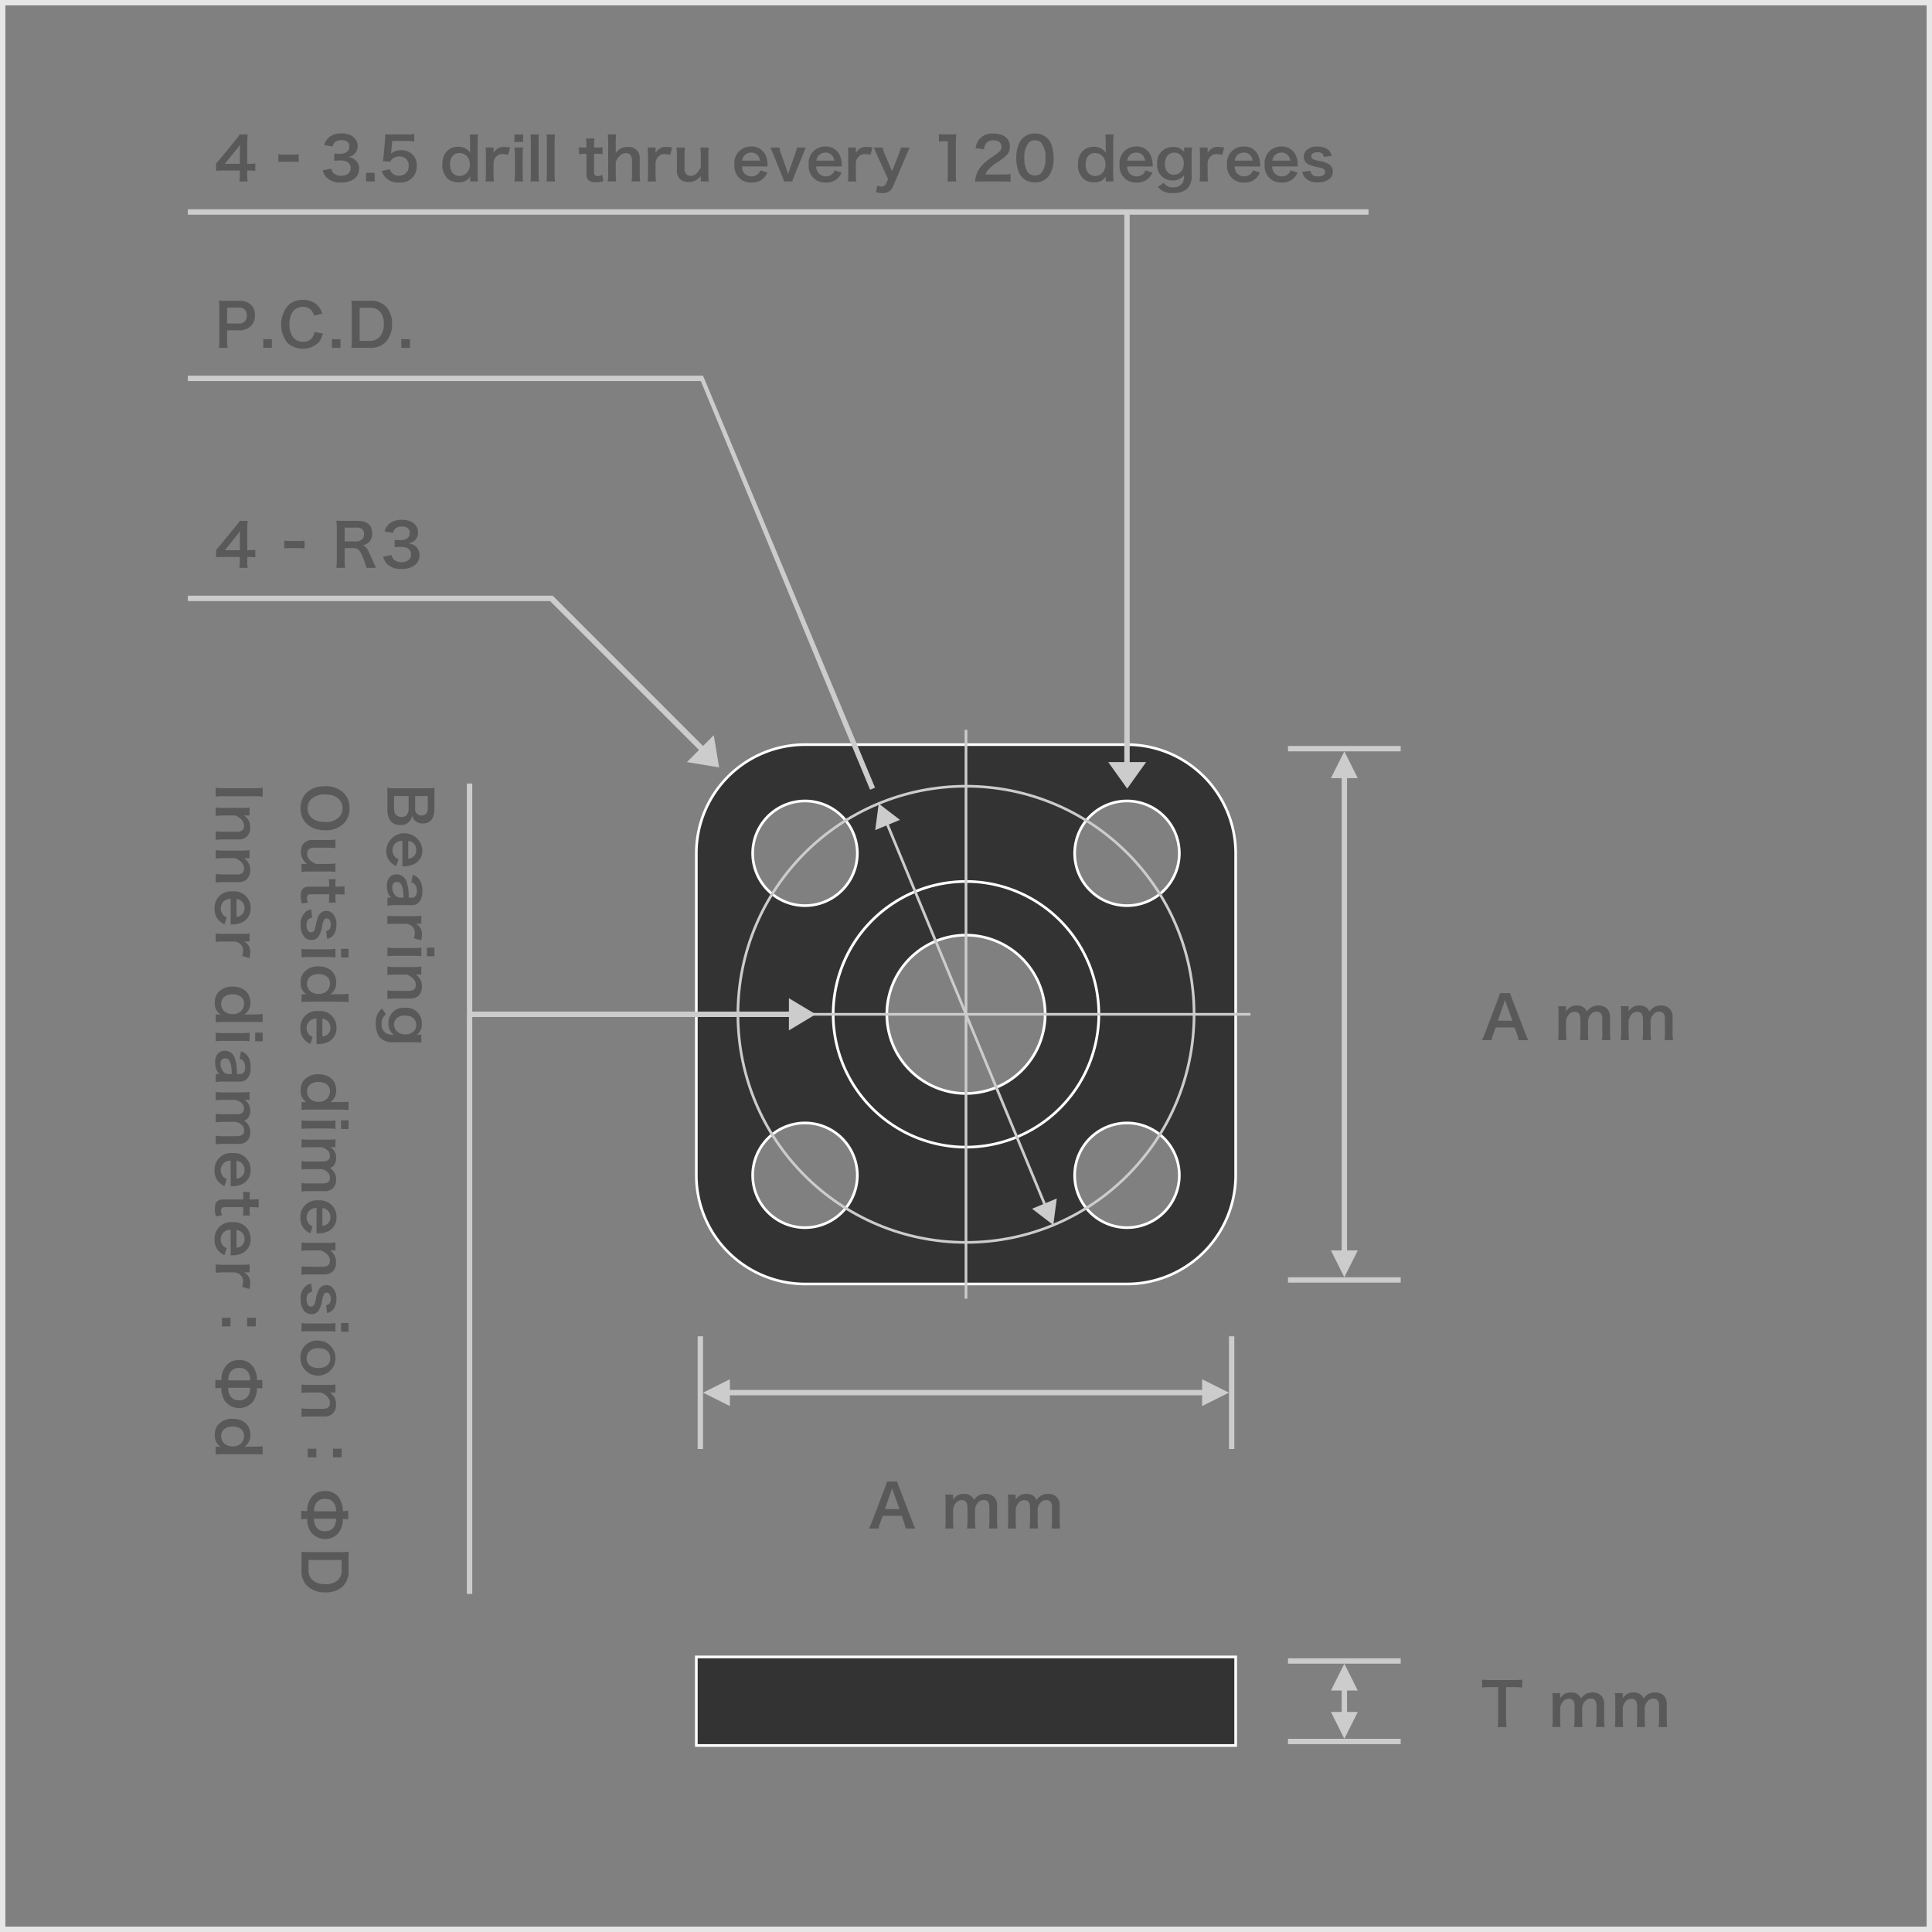 <svg id="レイヤー_1" data-name="レイヤー 1" xmlns="http://www.w3.org/2000/svg" viewBox="0 0 360 360"><rect x="0" y="0" width="360" height="360" fill="#808080" stroke="none"/><defs><style>.cls-1{fill:#e6e6e6;}.cls-2{fill:#595959;}.cls-3{fill:#ccc;}.cls-4{fill:#333;}.cls-5{fill:#fff;}.cls-6{fill:none;stroke:#ccc;stroke-miterlimit:10;stroke-width:0.5px;}</style></defs><path class="cls-1" d="M359,1V359H1V1H359m1-1H0V360H360V0Z"/><path class="cls-2" d="M282.964,193.812a7.329,7.329,0,0,0-.308-1.155l-.44-1.199h-3.521l-.44,1.199a5.577,5.577,0,0,0-.33,1.155h-1.804a12.089,12.089,0,0,0,.583-1.299L279.124,186.166a6.493,6.493,0,0,0,.353-1.111h1.914a7.264,7.264,0,0,0,.374,1.111l2.442,6.348a11.489,11.489,0,0,0,.562,1.299Zm-2.321-6.877c-.044-.12-.077-.252-.198-.615l-.209.615-1.144,3.258h2.729Z"/><path class="cls-2" d="M290.332,193.812a10.977,10.977,0,0,0,.077-1.431v-3.454a9.542,9.542,0,0,0-.077-1.431h1.475v.562c0,.066,0,.23-.011.406a2.22,2.22,0,0,1,2.046-1.1,1.971,1.971,0,0,1,1.419.495,1.432,1.432,0,0,1,.419.66,2.544,2.544,0,0,1,.924-.869,2.43,2.43,0,0,1,1.232-.286,2.172,2.172,0,0,1,1.649.627,2.277,2.277,0,0,1,.518,1.672v2.718a8.914,8.914,0,0,0,.088,1.431h-1.606a8.657,8.657,0,0,0,.088-1.431V189.918c0-.969-.341-1.408-1.078-1.408a1.269,1.269,0,0,0-.901.33,2.076,2.076,0,0,0-.693,1.363v2.179a10.655,10.655,0,0,0,.077,1.431h-1.585a8.903,8.903,0,0,0,.089-1.431V189.918c0-.924-.353-1.387-1.067-1.387a1.366,1.366,0,0,0-1.134.572,2.492,2.492,0,0,0-.473,1.1v2.179a11.508,11.508,0,0,0,.077,1.431Z"/><path class="cls-2" d="M301.993,193.812a10.977,10.977,0,0,0,.077-1.431v-3.454a9.542,9.542,0,0,0-.077-1.431h1.475v.562c0,.066,0,.23-.011.406a2.219,2.219,0,0,1,2.046-1.1,1.971,1.971,0,0,1,1.419.495,1.432,1.432,0,0,1,.419.66,2.544,2.544,0,0,1,.924-.869,2.43,2.43,0,0,1,1.232-.286,2.172,2.172,0,0,1,1.649.627,2.277,2.277,0,0,1,.518,1.672v2.718a8.916,8.916,0,0,0,.088,1.431h-1.606a8.657,8.657,0,0,0,.088-1.431V189.918c0-.969-.341-1.408-1.078-1.408a1.269,1.269,0,0,0-.901.33,2.076,2.076,0,0,0-.693,1.363v2.179a10.654,10.654,0,0,0,.077,1.431h-1.585a8.903,8.903,0,0,0,.089-1.431V189.918c0-.924-.353-1.387-1.067-1.387a1.366,1.366,0,0,0-1.134.572,2.492,2.492,0,0,0-.473,1.1v2.179a11.508,11.508,0,0,0,.077,1.431Z"/><rect class="cls-3" x="240" y="238" width="21" height="1"/><rect class="cls-3" x="240" y="139" width="21" height="1"/><polygon class="cls-3" points="250 145 250 233 248 233 250.5 238 253 233 251 233 251 145 253 145 250.5 140 248 145 250 145"/><path class="cls-4" d="M150,239.25A20.273,20.273,0,0,1,129.75,219V159A20.273,20.273,0,0,1,150,138.75h60A20.273,20.273,0,0,1,230.25,159v60A20.273,20.273,0,0,1,210,239.25Zm60-30a9.75,9.75,0,1,0,9.75,9.75A9.761,9.761,0,0,0,210,209.25Zm-60,0a9.75,9.75,0,1,0,9.75,9.75A9.761,9.761,0,0,0,150,209.25Zm30-35A14.75,14.75,0,1,0,194.75,189,14.767,14.767,0,0,0,180,174.25Zm30-25a9.75,9.75,0,1,0,9.75,9.75A9.761,9.761,0,0,0,210,149.25Zm-60,0a9.75,9.75,0,1,0,9.75,9.75A9.761,9.761,0,0,0,150,149.25Z"/><path class="cls-5" d="M210,139a20,20,0,0,1,20,20v60a20,20,0,0,1-20,20H150a20,20,0,0,1-20-20V159a20,20,0,0,1,20-20h60m0,30a10,10,0,1,0-10-10,10,10,0,0,0,10,10m-60,0a10,10,0,1,0-10-10,10,10,0,0,0,10,10m30,35a15,15,0,1,0-15-15,15,15,0,0,0,15,15m30,25a10,10,0,1,0-10-10,10,10,0,0,0,10,10m-60,0a10,10,0,1,0-10-10,10,10,0,0,0,10,10m60-90.5H150A20.523,20.523,0,0,0,129.5,159v60A20.523,20.523,0,0,0,150,239.5h60A20.523,20.523,0,0,0,230.5,219V159A20.523,20.523,0,0,0,210,138.5Zm0,30a9.5,9.5,0,1,1,9.5-9.5,9.511,9.511,0,0,1-9.5,9.5Zm-60,0a9.5,9.5,0,1,1,9.5-9.5,9.511,9.511,0,0,1-9.5,9.5Zm30,35A14.5,14.5,0,1,1,194.5,189,14.516,14.516,0,0,1,180,203.5Zm30,25a9.5,9.5,0,1,1,9.5-9.5,9.511,9.511,0,0,1-9.5,9.5Zm-60,0a9.5,9.5,0,1,1,9.5-9.5,9.511,9.511,0,0,1-9.5,9.5Z"/><path class="cls-2" d="M280.643,320.382a9.206,9.206,0,0,0,.088,1.431h-1.661a9.183,9.183,0,0,0,.088-1.431V314.375h-1.485a10.814,10.814,0,0,0-1.507.077v-1.474a11.144,11.144,0,0,0,1.496.076h4.356a11.755,11.755,0,0,0,1.617-.076v1.474a11.453,11.453,0,0,0-1.617-.077h-1.375Z"/><path class="cls-2" d="M289.243,321.812a10.977,10.977,0,0,0,.077-1.431v-3.454a9.542,9.542,0,0,0-.077-1.431h1.475v.562c0,.066,0,.23-.011.406a2.219,2.219,0,0,1,2.046-1.1,1.971,1.971,0,0,1,1.419.495,1.432,1.432,0,0,1,.419.66,2.544,2.544,0,0,1,.924-.869,2.43,2.43,0,0,1,1.232-.286,2.172,2.172,0,0,1,1.649.627,2.277,2.277,0,0,1,.518,1.672v2.718a8.916,8.916,0,0,0,.088,1.431h-1.606a8.657,8.657,0,0,0,.088-1.431V317.918c0-.969-.341-1.408-1.078-1.408a1.269,1.269,0,0,0-.901.33,2.076,2.076,0,0,0-.693,1.363v2.179a10.654,10.654,0,0,0,.077,1.431h-1.585a8.903,8.903,0,0,0,.089-1.431V317.918c0-.924-.353-1.387-1.067-1.387a1.366,1.366,0,0,0-1.134.572,2.492,2.492,0,0,0-.473,1.1v2.179a11.508,11.508,0,0,0,.077,1.431Z"/><path class="cls-2" d="M300.904,321.812a10.978,10.978,0,0,0,.077-1.431v-3.454a9.544,9.544,0,0,0-.077-1.431h1.475v.562c0,.066,0,.23-.011.406a2.22,2.22,0,0,1,2.046-1.1,1.971,1.971,0,0,1,1.419.495,1.432,1.432,0,0,1,.419.66,2.544,2.544,0,0,1,.924-.869,2.43,2.43,0,0,1,1.232-.286,2.172,2.172,0,0,1,1.649.627,2.277,2.277,0,0,1,.518,1.672v2.718a8.914,8.914,0,0,0,.088,1.431h-1.606a8.656,8.656,0,0,0,.088-1.431V317.918c0-.969-.341-1.408-1.078-1.408a1.269,1.269,0,0,0-.901.33,2.076,2.076,0,0,0-.693,1.363v2.179a10.654,10.654,0,0,0,.077,1.431h-1.585a8.904,8.904,0,0,0,.089-1.431V317.918c0-.924-.353-1.387-1.067-1.387a1.366,1.366,0,0,0-1.134.572,2.492,2.492,0,0,0-.473,1.1v2.179a11.51,11.51,0,0,0,.077,1.431Z"/><rect class="cls-3" x="240" y="324" width="21" height="1"/><rect class="cls-3" x="240" y="309" width="21" height="1"/><polygon class="cls-3" points="250 315 250 319 248 319 250.5 324 253 319 251 319 251 315 253 315 250.5 310 248 315 250 315"/><rect class="cls-4" x="129.75" y="308.75" width="100.5" height="16.5"/><path class="cls-5" d="M230,309v16H130V309H230m.5-.5h-101v17h101v-17Z"/><polygon class="cls-3" points="163.05 146.772 131 70 35 70 35 71 130.582 71 162.126 147.155 163.05 146.772"/><path class="cls-2" d="M40.781,64.812a8.973,8.973,0,0,0,.088-1.42V57.441a10.035,10.035,0,0,0-.088-1.42c.473.022.814.033,1.397.033h2.299a3.128,3.128,0,0,1,2.344.781,2.57,2.57,0,0,1,.682,1.893,2.821,2.821,0,0,1-.737,2.023,3.117,3.117,0,0,1-2.343.793H42.321v1.837a8.935,8.935,0,0,0,.088,1.431Zm3.642-4.533a1.384,1.384,0,0,0,1.562-1.507,1.479,1.479,0,0,0-.362-1.056,1.501,1.501,0,0,0-1.199-.396H42.321v2.959Z"/><path class="cls-2" d="M49.053,64.812V63.206h1.606V64.812Z"/><path class="cls-2" d="M60.152,62.139a4.202,4.202,0,0,1-.736,1.65,4.337,4.337,0,0,1-5.831.143,5.561,5.561,0,0,1,.088-7.008,3.823,3.823,0,0,1,2.75-1.045,3.884,3.884,0,0,1,2.112.528,3.382,3.382,0,0,1,1.167,1.198,3.953,3.953,0,0,1,.341.848l-1.529.352a2.287,2.287,0,0,0-.474-.945,1.99,1.99,0,0,0-1.605-.682c-1.562,0-2.509,1.221-2.509,3.244,0,2.014.969,3.268,2.509,3.268A2.103,2.103,0,0,0,58.217,62.876a2.264,2.264,0,0,0,.363-1.013Z"/><path class="cls-2" d="M61.846,64.812V63.206h1.606V64.812Z"/><path class="cls-2" d="M65.553,57.452a9.304,9.304,0,0,0-.088-1.431c.439.022.704.033,1.397.033h1.991a3.919,3.919,0,0,1,2.97.969,4.424,4.424,0,0,1,1.222,3.333,4.636,4.636,0,0,1-1.298,3.499,3.906,3.906,0,0,1-2.883.957h-2.002c-.672,0-.946.011-1.397.033a8.979,8.979,0,0,0,.088-1.453Zm3.213,6.062a2.427,2.427,0,0,0,1.947-.703,3.498,3.498,0,0,0,.803-2.443,3.273,3.273,0,0,0-.759-2.354,2.468,2.468,0,0,0-1.98-.66H67.016v6.16Z"/><path class="cls-2" d="M74.781,64.812V63.206H76.388V64.812Z"/><path class="cls-2" d="M47.569,103.854a8.52,8.52,0,0,0-1.101-.076h-.396v.781a6.805,6.805,0,0,0,.088,1.254h-1.562a6.985,6.985,0,0,0,.088-1.276v-.759H41.64c-.649,0-1.002.011-1.376.043v-1.353c.374-.407.495-.55.881-1.013L43.752,98.266a10.573,10.573,0,0,0,.913-1.211h1.484a15.634,15.634,0,0,0-.076,1.859v3.609H46.458a7.281,7.281,0,0,0,1.111-.078Zm-2.872-3.598a12.466,12.466,0,0,1,.056-1.32c-.221.32-.353.496-.748.98l-2.112,2.617h2.805Z"/><path class="cls-2" d="M52.969,100.742a7.041,7.041,0,0,0,1.034.065H55.708a7.086,7.086,0,0,0,1.045-.065v1.463a6.057,6.057,0,0,0-1.045-.066H54.003a6.09,6.09,0,0,0-1.034.066Z"/><path class="cls-2" d="M68.26,105.812a8.946,8.946,0,0,0-.572-1.761c-.594-1.519-.979-1.925-1.826-1.925H64.222v2.244a8.656,8.656,0,0,0,.088,1.441H62.671a8.689,8.689,0,0,0,.088-1.431V98.452a9.883,9.883,0,0,0-.088-1.431c.462.022.803.033,1.408.033h2.641c1.672,0,2.629.836,2.629,2.289a2.261,2.261,0,0,1-.561,1.639,2.334,2.334,0,0,1-1.222.639c.693.22.902.527,1.991,3.102.088.198.363.793.518,1.09Zm-1.826-4.939a1.483,1.483,0,0,0,1.045-.396,1.305,1.305,0,0,0,.352-.969c0-.791-.45-1.199-1.353-1.199H64.222v2.564Z"/><path class="cls-2" d="M72.967,103.425a1.427,1.427,0,0,0,.517.902,2.078,2.078,0,0,0,1.331.429c1.09,0,1.783-.561,1.783-1.43a1.284,1.284,0,0,0-.616-1.155,2.849,2.849,0,0,0-1.266-.265,9.591,9.591,0,0,0-1.177.055v-1.363a7.546,7.546,0,0,0,1.066.055c1.101,0,1.75-.506,1.75-1.354,0-.759-.518-1.188-1.452-1.188a1.835,1.835,0,0,0-1.199.341,1.608,1.608,0,0,0-.462.847L71.669,99.035a2.727,2.727,0,0,1,1.045-1.573,3.57,3.57,0,0,1,2.156-.604c1.837,0,3.025.924,3.025,2.354a2.006,2.006,0,0,1-.759,1.617,2.714,2.714,0,0,1-1.067.43,2.317,2.317,0,0,1,1.573.736,2.115,2.115,0,0,1,.528,1.519,2.333,2.333,0,0,1-.66,1.606,3.801,3.801,0,0,1-2.707.891,3.436,3.436,0,0,1-2.794-1.045,2.899,2.899,0,0,1-.616-1.232Z"/><path class="cls-2" d="M48.945,148.453a8.287,8.287,0,0,0-1.419-.088h-5.919a8.361,8.361,0,0,0-1.419.088v-1.672a8.36,8.36,0,0,0,1.419.088h5.919a8.286,8.286,0,0,0,1.419-.088Z"/><path class="cls-2" d="M40.188,150.454a9.069,9.069,0,0,0,1.43.089h3.454a8.989,8.989,0,0,0,1.431-.089v1.497h-.584a4.204,4.204,0,0,1-.473-.022,2.515,2.515,0,0,1,1.166,2.244,2.172,2.172,0,0,1-.814,1.87,2.443,2.443,0,0,1-1.541.374H41.618a8.632,8.632,0,0,0-1.43.089v-1.596a11.757,11.757,0,0,0,1.43.077h2.442a1.798,1.798,0,0,0,.968-.188,1.034,1.034,0,0,0,.451-.924c0-.792-.55-1.441-1.639-1.925H41.618a9.731,9.731,0,0,0-1.43.088Z"/><path class="cls-2" d="M40.188,158.407a9.07,9.07,0,0,0,1.43.089h3.454a8.99,8.99,0,0,0,1.431-.089v1.497h-.584a4.204,4.204,0,0,1-.473-.022,2.515,2.515,0,0,1,1.166,2.244,2.172,2.172,0,0,1-.814,1.87,2.443,2.443,0,0,1-1.541.374H41.618a8.633,8.633,0,0,0-1.43.089v-1.596a11.755,11.755,0,0,0,1.43.077h2.442a1.798,1.798,0,0,0,.968-.188,1.034,1.034,0,0,0,.451-.924c0-.792-.55-1.441-1.639-1.925H41.618a9.73,9.73,0,0,0-1.43.088Z"/><path class="cls-2" d="M42.982,167.495a2.043,2.043,0,0,0-1.232.407,1.85,1.85,0,0,0-.066,2.695,1.59,1.59,0,0,0,.572.318l-.418,1.299a2.958,2.958,0,0,1-1.859-2.938,3.047,3.047,0,0,1,3.355-3.18,3.045,3.045,0,0,1,3.366,3.103,2.794,2.794,0,0,1-1.738,2.739,4.525,4.525,0,0,1-1.672.319c-.022,0-.055,0-.308.021Zm1.089,3.355a1.725,1.725,0,0,0,1.056-.484,1.567,1.567,0,0,0,.44-1.188,1.652,1.652,0,0,0-1.496-1.649Z"/><path class="cls-2" d="M45.117,178.143a3.285,3.285,0,0,0,.176-.979,1.57,1.57,0,0,0-.539-1.276,1.771,1.771,0,0,0-1.1-.451H41.618a11.629,11.629,0,0,0-1.43.077v-1.573a12.132,12.132,0,0,0,1.43.077h3.454a8.656,8.656,0,0,0,1.431-.077v1.496H45.469a2.105,2.105,0,0,1,1.155,2.068,5.713,5.713,0,0,1-.121,1.023Z"/><path class="cls-2" d="M40.727,189.033c.132,0,.253,0,.396.011a2.349,2.349,0,0,1-1.089-2.223,2.799,2.799,0,0,1,.561-1.837,3.405,3.405,0,0,1,2.762-1.145c2.013,0,3.289,1.155,3.289,2.971a2.61,2.61,0,0,1-.506,1.672,2.799,2.799,0,0,1-.605.562c.132,0,.132,0,.352-.011.077-.012.286-.012.473-.012H47.46a11.291,11.291,0,0,0,1.485-.076v1.551a12.914,12.914,0,0,0-1.475-.077H41.673a11.6,11.6,0,0,0-1.485.077V189.033Zm.484-1.959a1.839,1.839,0,0,0,.726,1.475,2.487,2.487,0,0,0,1.474.429,2.288,2.288,0,0,0,1.463-.527,2.016,2.016,0,0,0,.616-1.431c0-1.067-.836-1.749-2.146-1.749S41.211,185.975,41.211,187.074Z"/><path class="cls-2" d="M46.503,194.025a9.937,9.937,0,0,0-1.441-.077H41.629a11.101,11.101,0,0,0-1.441.077V192.419a9.827,9.827,0,0,0,1.43.089h3.454a8.99,8.99,0,0,0,1.431-.089Zm2.442.012H47.548V192.419h1.397Z"/><path class="cls-2" d="M40.903,200.132a2.383,2.383,0,0,1-.693-1.166,3.871,3.871,0,0,1-.132-1.022c0-1.343.693-2.157,1.849-2.157a1.952,1.952,0,0,1,1.782,1.243,8.334,8.334,0,0,1,.44,3.103h.561c.638,0,.968-.429.968-1.265a1.983,1.983,0,0,0-.319-1.145,1.197,1.197,0,0,0-.704-.439l.253-1.408a2.302,2.302,0,0,1,1.221.869,3.292,3.292,0,0,1,.561,2.101,2.861,2.861,0,0,1-.649,2.168,1.847,1.847,0,0,1-1.518.517H41.563a8.919,8.919,0,0,0-1.375.088v-1.485Zm2.289,0c-.044-2.101-.407-2.926-1.265-2.926-.517,0-.836.385-.836,1.001a2.235,2.235,0,0,0,.583,1.529,1.312,1.312,0,0,0,.968.396Z"/><path class="cls-2" d="M40.188,203.475a10.975,10.975,0,0,0,1.43.077h3.454a9.539,9.539,0,0,0,1.431-.077v1.475h-.562c-.066,0-.231,0-.407-.011a2.218,2.218,0,0,1,1.1,2.046,1.971,1.971,0,0,1-.495,1.419,1.429,1.429,0,0,1-.66.419,2.544,2.544,0,0,1,.869.924,2.43,2.43,0,0,1,.286,1.232,2.17,2.17,0,0,1-.627,1.649,2.277,2.277,0,0,1-1.672.518H41.618a8.904,8.904,0,0,0-1.43.088V211.627a8.646,8.646,0,0,0,1.43.088h2.464c.968,0,1.408-.341,1.408-1.078a1.272,1.272,0,0,0-.33-.901,2.078,2.078,0,0,0-1.364-.693H41.618a10.643,10.643,0,0,0-1.43.077v-1.585a8.892,8.892,0,0,0,1.43.089h2.464c.924,0,1.386-.353,1.386-1.067a1.365,1.365,0,0,0-.572-1.134,2.494,2.494,0,0,0-1.1-.473H41.618a11.505,11.505,0,0,0-1.43.077Z"/><path class="cls-2" d="M42.982,216.269a2.043,2.043,0,0,0-1.232.407,1.85,1.85,0,0,0-.066,2.695,1.59,1.59,0,0,0,.572.318l-.418,1.299a2.958,2.958,0,0,1-1.859-2.938,3.048,3.048,0,0,1,3.355-3.18,3.045,3.045,0,0,1,3.366,3.103,2.794,2.794,0,0,1-1.738,2.739,4.525,4.525,0,0,1-1.672.319c-.022,0-.055,0-.308.021Zm1.089,3.355a1.725,1.725,0,0,0,1.056-.484,1.567,1.567,0,0,0,.44-1.188,1.652,1.652,0,0,0-1.496-1.649Z"/><path class="cls-2" d="M48.197,225.002a12.174,12.174,0,0,0-1.353-.077h-.341v.463a6.295,6.295,0,0,0,.066,1.11H45.271a6.041,6.041,0,0,0,.066-1.078v-.495H41.926c-.539,0-.737.198-.737.727a1.454,1.454,0,0,0,.242.803l-1.167.198a3.444,3.444,0,0,1-.231-1.375c0-1.266.451-1.771,1.606-1.771h3.696v-.418a5.545,5.545,0,0,0-.066-.979h1.298a5.044,5.044,0,0,0-.066.99v.407h.341a12.671,12.671,0,0,0,1.353-.077Z"/><path class="cls-2" d="M42.982,229.148a2.043,2.043,0,0,0-1.232.407,1.85,1.85,0,0,0-.066,2.695,1.59,1.59,0,0,0,.572.318l-.418,1.299a2.958,2.958,0,0,1-1.859-2.938,3.047,3.047,0,0,1,3.355-3.18,3.045,3.045,0,0,1,3.366,3.103,2.794,2.794,0,0,1-1.738,2.739,4.525,4.525,0,0,1-1.672.319c-.022,0-.055,0-.308.021Zm1.089,3.355a1.725,1.725,0,0,0,1.056-.484,1.567,1.567,0,0,0,.44-1.188,1.652,1.652,0,0,0-1.496-1.649Z"/><path class="cls-2" d="M45.117,239.797a3.285,3.285,0,0,0,.176-.979,1.57,1.57,0,0,0-.539-1.276,1.771,1.771,0,0,0-1.1-.451H41.618a11.629,11.629,0,0,0-1.43.077v-1.573a12.134,12.134,0,0,0,1.43.077h3.454a8.657,8.657,0,0,0,1.431-.077v1.496H45.469a2.105,2.105,0,0,1,1.155,2.068,5.713,5.713,0,0,1-.121,1.023Z"/><path class="cls-2" d="M42.949,247.156H41.343V245.55h1.606Zm4.708,0H46.052V245.55h1.606Z"/><path class="cls-2" d="M40.122,257.1a8.037,8.037,0,0,0,1.123.077,4.314,4.314,0,0,1,.759-2.552,3.016,3.016,0,0,1,2.563-1.188,2.952,2.952,0,0,1,2.685,1.375,4.466,4.466,0,0,1,.649,2.365,5.804,5.804,0,0,0,.979-.077v1.617a8.421,8.421,0,0,0-.99-.076,4.342,4.342,0,0,1-.77,2.562,3.341,3.341,0,0,1-5.248-.197,4.539,4.539,0,0,1-.638-2.365,5.48,5.48,0,0,0-1.111.076ZM42.52,258.597a2.671,2.671,0,0,0,.429,1.605,1.873,1.873,0,0,0,1.617.716,1.816,1.816,0,0,0,1.683-.825,2.745,2.745,0,0,0,.363-1.496ZM46.624,257.21a2.65,2.65,0,0,0-.44-1.595,1.873,1.873,0,0,0-1.617-.716,1.849,1.849,0,0,0-1.683.825,2.742,2.742,0,0,0-.352,1.485Z"/><path class="cls-2" d="M40.727,269.574c.132,0,.253,0,.396.011a2.349,2.349,0,0,1-1.089-2.223,2.799,2.799,0,0,1,.561-1.837,3.405,3.405,0,0,1,2.762-1.145c2.013,0,3.289,1.155,3.289,2.971a2.61,2.61,0,0,1-.506,1.672,2.799,2.799,0,0,1-.605.562c.132,0,.132,0,.352-.011.077-.012.286-.012.473-.012H47.46a11.291,11.291,0,0,0,1.485-.076v1.551A12.911,12.911,0,0,0,47.471,270.96H41.673a11.598,11.598,0,0,0-1.485.077v-1.463Zm.484-1.959a1.839,1.839,0,0,0,.726,1.475,2.487,2.487,0,0,0,1.474.429,2.288,2.288,0,0,0,1.463-.527,2.016,2.016,0,0,0,.616-1.431c0-1.067-.836-1.749-2.146-1.749S41.211,266.516,41.211,267.615Z"/><path class="cls-2" d="M64.021,153.481a4.746,4.746,0,0,1-3.433,1.231c-2.783,0-4.587-1.617-4.587-4.114s1.793-4.104,4.587-4.104A4.712,4.712,0,0,1,64.021,147.749a3.816,3.816,0,0,1,1.1,2.839A3.856,3.856,0,0,1,64.021,153.481Zm-3.433-.309a3.552,3.552,0,0,0,2.563-.869,2.369,2.369,0,0,0,.671-1.694c0-1.584-1.254-2.585-3.245-2.585a3.638,3.638,0,0,0-2.597.891,2.377,2.377,0,0,0-.671,1.706C57.31,152.194,58.564,153.173,60.588,153.173Z"/><path class="cls-2" d="M62.503,162.479a7.958,7.958,0,0,0-1.431-.088H57.618a8.989,8.989,0,0,0-1.43.088v-1.496h.583c.165,0,.198,0,.473.011a2.794,2.794,0,0,1-.858-3.575,2.053,2.053,0,0,1,1.903-.892h2.783a10.023,10.023,0,0,0,1.431-.088v1.596a9.793,9.793,0,0,0-1.431-.077h-2.442a1.344,1.344,0,0,0-1.254.506,1.372,1.372,0,0,0-.154.605c0,.792.539,1.419,1.628,1.914h2.222a11.673,11.673,0,0,0,1.431-.088Z"/><path class="cls-2" d="M64.197,166.713a12.174,12.174,0,0,0-1.353-.077h-.341v.463a6.295,6.295,0,0,0,.066,1.11H61.271a6.041,6.041,0,0,0,.066-1.078v-.495H57.926c-.539,0-.737.198-.737.727a1.454,1.454,0,0,0,.242.803l-1.167.198a3.444,3.444,0,0,1-.231-1.375c0-1.266.451-1.771,1.606-1.771h3.696v-.418a5.545,5.545,0,0,0-.066-.979h1.298a5.044,5.044,0,0,0-.066.99v.407h.341a12.673,12.673,0,0,0,1.353-.077Z"/><path class="cls-2" d="M58.168,170.959c-.748.188-1.045.595-1.045,1.452,0,.814.319,1.32.836,1.32a.674.674,0,0,0,.55-.286c.143-.209.154-.274.352-1.155a6.634,6.634,0,0,1,.473-1.584,1.575,1.575,0,0,1,1.463-.968,1.64,1.64,0,0,1,1.023.341,2.654,2.654,0,0,1,.858,2.2,3.002,3.002,0,0,1-.638,2.068,2.134,2.134,0,0,1-1.089.594l-.187-1.452c.605-.121.869-.495.869-1.21,0-.682-.308-1.145-.771-1.145a.593.593,0,0,0-.517.342,4.637,4.637,0,0,0-.33,1.1,4.736,4.736,0,0,1-.671,1.937,1.564,1.564,0,0,1-1.364.638,1.769,1.769,0,0,1-1.243-.539A3.246,3.246,0,0,1,56.023,172.334a2.907,2.907,0,0,1,.979-2.453,2.469,2.469,0,0,1,.979-.429Z"/><path class="cls-2" d="M62.503,178.405a9.939,9.939,0,0,0-1.441-.077H57.629a11.102,11.102,0,0,0-1.441.077v-1.606a9.827,9.827,0,0,0,1.43.089h3.454a8.99,8.99,0,0,0,1.431-.089Zm2.442.012H63.548v-1.618h1.397Z"/><path class="cls-2" d="M56.727,185.271c.132,0,.253,0,.396.011a2.349,2.349,0,0,1-1.089-2.223,2.799,2.799,0,0,1,.561-1.837,3.405,3.405,0,0,1,2.762-1.145c2.013,0,3.289,1.155,3.289,2.971a2.61,2.61,0,0,1-.506,1.672,2.799,2.799,0,0,1-.605.562c.132,0,.132,0,.352-.011.077-.012.286-.012.473-.012H63.46a11.293,11.293,0,0,0,1.485-.076v1.551a12.911,12.911,0,0,0-1.475-.077H57.673a11.598,11.598,0,0,0-1.485.077v-1.463Zm.484-1.959a1.839,1.839,0,0,0,.726,1.475,2.487,2.487,0,0,0,1.474.429,2.288,2.288,0,0,0,1.463-.527,2.016,2.016,0,0,0,.616-1.431c0-1.067-.836-1.749-2.146-1.749S57.211,182.212,57.211,183.312Z"/><path class="cls-2" d="M58.982,189.79a2.043,2.043,0,0,0-1.232.407,1.85,1.85,0,0,0-.066,2.695,1.59,1.59,0,0,0,.572.318l-.418,1.299a2.958,2.958,0,0,1-1.859-2.938,3.047,3.047,0,0,1,3.355-3.18,3.045,3.045,0,0,1,3.366,3.103,2.794,2.794,0,0,1-1.738,2.739,4.525,4.525,0,0,1-1.672.319c-.022,0-.055,0-.308.021Zm1.089,3.355a1.725,1.725,0,0,0,1.056-.484,1.567,1.567,0,0,0,.44-1.188,1.652,1.652,0,0,0-1.496-1.649Z"/><path class="cls-2" d="M56.727,205.367c.132,0,.253,0,.396.011a2.349,2.349,0,0,1-1.089-2.223,2.799,2.799,0,0,1,.561-1.837,3.405,3.405,0,0,1,2.762-1.145c2.013,0,3.289,1.155,3.289,2.971a2.61,2.61,0,0,1-.506,1.672,2.799,2.799,0,0,1-.605.562c.132,0,.132,0,.352-.011.077-.012.286-.012.473-.012H63.46a11.293,11.293,0,0,0,1.485-.076v1.551a12.911,12.911,0,0,0-1.475-.077H57.673a11.598,11.598,0,0,0-1.485.077v-1.463Zm.484-1.959a1.839,1.839,0,0,0,.726,1.475,2.487,2.487,0,0,0,1.474.429,2.288,2.288,0,0,0,1.463-.527,2.016,2.016,0,0,0,.616-1.431c0-1.067-.836-1.749-2.146-1.749S57.211,202.309,57.211,203.408Z"/><path class="cls-2" d="M62.503,210.359a9.937,9.937,0,0,0-1.441-.077H57.629a11.101,11.101,0,0,0-1.441.077v-1.606a9.825,9.825,0,0,0,1.43.089h3.454a8.989,8.989,0,0,0,1.431-.089Zm2.442.012H63.548v-1.618h1.397Z"/><path class="cls-2" d="M56.188,212.283a10.974,10.974,0,0,0,1.43.077h3.454a9.538,9.538,0,0,0,1.431-.077v1.475h-.562c-.066,0-.231,0-.407-.011a2.218,2.218,0,0,1,1.1,2.046,1.971,1.971,0,0,1-.495,1.419,1.429,1.429,0,0,1-.66.419,2.544,2.544,0,0,1,.869.924,2.43,2.43,0,0,1,.286,1.232,2.17,2.17,0,0,1-.627,1.649,2.277,2.277,0,0,1-1.672.518H57.618a8.905,8.905,0,0,0-1.43.088v-1.606a8.647,8.647,0,0,0,1.43.088h2.464c.968,0,1.408-.341,1.408-1.078a1.272,1.272,0,0,0-.33-.901,2.078,2.078,0,0,0-1.364-.693H57.618a10.643,10.643,0,0,0-1.43.077v-1.585a8.892,8.892,0,0,0,1.43.089h2.464c.924,0,1.386-.353,1.386-1.067a1.365,1.365,0,0,0-.572-1.134,2.494,2.494,0,0,0-1.1-.473H57.618a11.505,11.505,0,0,0-1.43.077Z"/><path class="cls-2" d="M58.982,225.077a2.043,2.043,0,0,0-1.232.407,1.85,1.85,0,0,0-.066,2.695,1.59,1.59,0,0,0,.572.318l-.418,1.299a2.958,2.958,0,0,1-1.859-2.938,3.047,3.047,0,0,1,3.355-3.18,3.045,3.045,0,0,1,3.366,3.103,2.794,2.794,0,0,1-1.738,2.739,4.525,4.525,0,0,1-1.672.319c-.022,0-.055,0-.308.021Zm1.089,3.355a1.725,1.725,0,0,0,1.056-.484,1.567,1.567,0,0,0,.44-1.188,1.652,1.652,0,0,0-1.496-1.649Z"/><path class="cls-2" d="M56.188,231.5a9.069,9.069,0,0,0,1.43.089h3.454A8.989,8.989,0,0,0,62.503,231.5v1.497h-.584a4.204,4.204,0,0,1-.473-.022,2.515,2.515,0,0,1,1.166,2.244,2.172,2.172,0,0,1-.814,1.87,2.443,2.443,0,0,1-1.541.374H57.618a8.632,8.632,0,0,0-1.43.089v-1.596a11.755,11.755,0,0,0,1.43.077h2.442a1.798,1.798,0,0,0,.968-.188,1.034,1.034,0,0,0,.451-.924c0-.792-.55-1.441-1.639-1.925H57.618a9.73,9.73,0,0,0-1.43.088Z"/><path class="cls-2" d="M58.168,240.687c-.748.188-1.045.595-1.045,1.452,0,.814.319,1.32.836,1.32a.671.671,0,0,0,.55-.286c.143-.209.154-.274.352-1.155a6.634,6.634,0,0,1,.473-1.584,1.575,1.575,0,0,1,1.463-.968,1.64,1.64,0,0,1,1.023.341,2.654,2.654,0,0,1,.858,2.2,3.002,3.002,0,0,1-.638,2.068,2.134,2.134,0,0,1-1.089.594l-.187-1.452c.605-.121.869-.495.869-1.21,0-.682-.308-1.145-.771-1.145a.593.593,0,0,0-.517.342,4.637,4.637,0,0,0-.33,1.1,4.736,4.736,0,0,1-.671,1.937,1.564,1.564,0,0,1-1.364.638,1.769,1.769,0,0,1-1.243-.539,3.246,3.246,0,0,1-.715-2.277,2.907,2.907,0,0,1,.979-2.453,2.469,2.469,0,0,1,.979-.429Z"/><path class="cls-2" d="M62.503,248.133a9.937,9.937,0,0,0-1.441-.077H57.629a11.101,11.101,0,0,0-1.441.077v-1.606a9.827,9.827,0,0,0,1.43.089h3.454a8.99,8.99,0,0,0,1.431-.089Zm2.442.012H63.548v-1.618h1.397Z"/><path class="cls-2" d="M59.334,249.793a3.269,3.269,0,1,1-3.355,3.29A3.1,3.1,0,0,1,59.334,249.793Zm0,1.419c-1.354,0-2.189.704-2.189,1.849s.825,1.849,2.167,1.849c1.419,0,2.233-.672,2.233-1.838C61.545,251.916,60.709,251.212,59.334,251.212Z"/><path class="cls-2" d="M56.188,257.977a9.069,9.069,0,0,0,1.43.089h3.454a8.989,8.989,0,0,0,1.431-.089v1.497h-.584a4.204,4.204,0,0,1-.473-.022,2.515,2.515,0,0,1,1.166,2.244,2.172,2.172,0,0,1-.814,1.87,2.443,2.443,0,0,1-1.541.374H57.618a8.632,8.632,0,0,0-1.43.089v-1.596a11.757,11.757,0,0,0,1.43.077h2.442a1.798,1.798,0,0,0,.968-.188,1.034,1.034,0,0,0,.451-.924c0-.792-.55-1.441-1.639-1.925H57.618a9.731,9.731,0,0,0-1.43.088Z"/><path class="cls-2" d="M58.949,271.552H57.343v-1.606h1.606Zm4.708,0H62.052v-1.606h1.606Z"/><path class="cls-2" d="M56.122,281.496a8.037,8.037,0,0,0,1.123.077,4.314,4.314,0,0,1,.759-2.552,3.016,3.016,0,0,1,2.563-1.188,2.952,2.952,0,0,1,2.685,1.375,4.466,4.466,0,0,1,.649,2.365,5.803,5.803,0,0,0,.979-.077v1.617a8.422,8.422,0,0,0-.99-.076,4.342,4.342,0,0,1-.77,2.562,3.341,3.341,0,0,1-5.248-.197,4.539,4.539,0,0,1-.638-2.365,5.48,5.48,0,0,0-1.111.076ZM58.52,282.993a2.671,2.671,0,0,0,.429,1.605,1.873,1.873,0,0,0,1.617.716,1.816,1.816,0,0,0,1.683-.825,2.745,2.745,0,0,0,.363-1.496Zm4.104-1.387a2.65,2.65,0,0,0-.44-1.595,1.873,1.873,0,0,0-1.617-.716,1.849,1.849,0,0,0-1.683.825,2.742,2.742,0,0,0-.352,1.485Z"/><path class="cls-2" d="M63.548,289.218a9.293,9.293,0,0,0,1.43-.088c-.022.439-.033.704-.033,1.397v1.991a3.921,3.921,0,0,1-.968,2.97,4.426,4.426,0,0,1-3.333,1.222,4.634,4.634,0,0,1-3.499-1.298,3.906,3.906,0,0,1-.957-2.883v-2.002c0-.672-.011-.946-.033-1.397a8.966,8.966,0,0,0,1.452.088Zm-6.062,3.213a2.424,2.424,0,0,0,.704,1.947,3.496,3.496,0,0,0,2.442.803,3.276,3.276,0,0,0,2.354-.759,2.47,2.47,0,0,0,.66-1.98v-1.761H57.486Z"/><path class="cls-2" d="M72.188,148.189c0-.639-.011-.957-.033-1.408a7.845,7.845,0,0,0,1.485.099h5.974a10.548,10.548,0,0,0,1.354-.088c-.022.462-.022.639-.022,1.387v2.596c0,1.705-.771,2.663-2.146,2.663a1.969,1.969,0,0,1-1.551-.616,1.863,1.863,0,0,1-.462-.869,2.019,2.019,0,0,1-.506,1.111,2.174,2.174,0,0,1-1.683.682c-1.54,0-2.409-1.023-2.409-2.85Zm1.243.143v2.365c0,.979.484,1.529,1.375,1.529a1.191,1.191,0,0,0,.957-.352,1.798,1.798,0,0,0,.374-1.199V148.332Zm3.927,2.289a1.167,1.167,0,0,0,1.199,1.331,1.122,1.122,0,0,0,.814-.286,1.563,1.563,0,0,0,.341-1.057V148.332H77.358Z"/><path class="cls-2" d="M74.982,156.659a2.043,2.043,0,0,0-1.232.407,1.85,1.85,0,0,0-.066,2.695,1.59,1.59,0,0,0,.572.318l-.418,1.299a2.958,2.958,0,0,1-1.859-2.938,3.369,3.369,0,0,1,6.722-.077,2.794,2.794,0,0,1-1.738,2.739,4.525,4.525,0,0,1-1.672.319c-.022,0-.055,0-.308.021Zm1.089,3.355a1.725,1.725,0,0,0,1.056-.484,1.567,1.567,0,0,0,.44-1.188,1.652,1.652,0,0,0-1.496-1.649Z"/><path class="cls-2" d="M72.903,167.263a2.383,2.383,0,0,1-.693-1.166,3.871,3.871,0,0,1-.132-1.022c0-1.343.693-2.157,1.849-2.157a1.952,1.952,0,0,1,1.782,1.243,8.334,8.334,0,0,1,.44,3.103h.561c.638,0,.968-.429.968-1.265a1.983,1.983,0,0,0-.319-1.145,1.197,1.197,0,0,0-.704-.439l.253-1.408a2.302,2.302,0,0,1,1.221.869,3.292,3.292,0,0,1,.561,2.101,2.861,2.861,0,0,1-.649,2.168,1.847,1.847,0,0,1-1.518.517H73.563a8.919,8.919,0,0,0-1.375.088V167.263Zm2.289,0c-.044-2.101-.407-2.926-1.265-2.926-.517,0-.836.385-.836,1.001a2.235,2.235,0,0,0,.583,1.529,1.312,1.312,0,0,0,.968.396Z"/><path class="cls-2" d="M77.117,174.831a3.285,3.285,0,0,0,.176-.979,1.57,1.57,0,0,0-.539-1.276,1.771,1.771,0,0,0-1.1-.451H73.618a11.629,11.629,0,0,0-1.43.077v-1.573a12.134,12.134,0,0,0,1.43.077h3.454a8.657,8.657,0,0,0,1.431-.077V172.125H77.469a2.105,2.105,0,0,1,1.155,2.068,5.713,5.713,0,0,1-.121,1.023Z"/><path class="cls-2" d="M78.503,178.175a9.939,9.939,0,0,0-1.441-.077H73.629a11.102,11.102,0,0,0-1.441.077v-1.606a9.825,9.825,0,0,0,1.43.089h3.454a8.989,8.989,0,0,0,1.431-.089Zm2.442.012H79.548v-1.618h1.397Z"/><path class="cls-2" d="M72.188,180.1a9.069,9.069,0,0,0,1.43.089h3.454a8.989,8.989,0,0,0,1.431-.089v1.497h-.584a4.204,4.204,0,0,1-.473-.022,2.515,2.515,0,0,1,1.166,2.244,2.172,2.172,0,0,1-.814,1.87,2.443,2.443,0,0,1-1.541.374H73.618a8.632,8.632,0,0,0-1.43.089v-1.596a11.755,11.755,0,0,0,1.43.077h2.442a1.798,1.798,0,0,0,.968-.188,1.034,1.034,0,0,0,.451-.924c0-.792-.55-1.441-1.639-1.925H73.618a9.73,9.73,0,0,0-1.43.088Z"/><path class="cls-2" d="M71.935,189.021a1.863,1.863,0,0,0-.836,1.705,1.979,1.979,0,0,0,.825,1.805,2.999,2.999,0,0,0,1.463.285,2.502,2.502,0,0,1-1.001-2.156,2.786,2.786,0,0,1,3.081-2.871,2.851,2.851,0,0,1,3.135,2.938,2.321,2.321,0,0,1-.968,2.102,2.587,2.587,0,0,1,.363-.022h.506v1.475a10.116,10.116,0,0,0-1.375-.077H73.442a3.29,3.29,0,0,1-2.707-.924,4.159,4.159,0,0,1-.704-2.597,3.193,3.193,0,0,1,1.145-2.762Zm1.98.715a1.687,1.687,0,0,0-.495,1.166,1.84,1.84,0,0,0,.869,1.529,2.332,2.332,0,0,0,1.254.309,2.029,2.029,0,0,0,1.628-.66,1.663,1.663,0,0,0,.396-1.067c0-1.101-.825-1.782-2.134-1.782A2.123,2.123,0,0,0,73.915,189.736Z"/><polygon class="cls-3" points="134 143 128 142 130.25 139.75 102.5 112 35 112 35 111 103 111 131 139 133 137 134 143"/><path class="cls-2" d="M47.569,31.854a8.52,8.52,0,0,0-1.101-.076h-.396v.781a6.805,6.805,0,0,0,.088,1.254h-1.562a6.985,6.985,0,0,0,.088-1.276v-.759H41.64c-.649,0-1.002.011-1.376.043V30.468c.374-.407.495-.55.881-1.013L43.752,26.266a10.573,10.573,0,0,0,.913-1.211h1.484a15.634,15.634,0,0,0-.076,1.859v3.609H46.458a7.281,7.281,0,0,0,1.111-.078Zm-2.872-3.598a12.466,12.466,0,0,1,.056-1.32c-.221.32-.353.496-.748.98l-2.112,2.617h2.805Z"/><path class="cls-2" d="M51.869,28.742a7.041,7.041,0,0,0,1.034.065H54.608a7.086,7.086,0,0,0,1.045-.065v1.463a6.057,6.057,0,0,0-1.045-.066H52.903a6.09,6.09,0,0,0-1.034.066Z"/><path class="cls-2" d="M61.715,31.425a1.427,1.427,0,0,0,.517.902,2.078,2.078,0,0,0,1.331.429c1.09,0,1.783-.561,1.783-1.43a1.284,1.284,0,0,0-.616-1.155,2.849,2.849,0,0,0-1.266-.265,9.591,9.591,0,0,0-1.177.055V28.598a7.546,7.546,0,0,0,1.066.055c1.101,0,1.75-.506,1.75-1.354,0-.759-.518-1.188-1.452-1.188a1.835,1.835,0,0,0-1.199.341,1.608,1.608,0,0,0-.462.847L60.417,27.035a2.727,2.727,0,0,1,1.045-1.573,3.57,3.57,0,0,1,2.156-.604c1.837,0,3.025.924,3.025,2.354a2.006,2.006,0,0,1-.759,1.617,2.714,2.714,0,0,1-1.067.43,2.317,2.317,0,0,1,1.573.736A2.115,2.115,0,0,1,66.919,31.513a2.333,2.333,0,0,1-.66,1.606,3.801,3.801,0,0,1-2.707.891,3.436,3.436,0,0,1-2.794-1.045,2.899,2.899,0,0,1-.616-1.232Z"/><path class="cls-2" d="M68.204,33.812V32.206h1.606V33.812Z"/><path class="cls-2" d="M72.659,31.535a1.522,1.522,0,0,0,.33.638,1.668,1.668,0,0,0,1.354.562A1.707,1.707,0,0,0,76.147,30.919a1.641,1.641,0,0,0-1.728-1.771,1.934,1.934,0,0,0-1.364.507,1.245,1.245,0,0,0-.33.494l-1.375-.132c.109-.781.121-.836.143-1.144l.253-2.729c.012-.198.033-.572.044-1.123.33.022.583.033,1.167.033h2.706a8.369,8.369,0,0,0,1.529-.088v1.387a10.501,10.501,0,0,0-1.519-.088h-2.585l-.177,1.925c-.011.088-.032.242-.065.462a2.707,2.707,0,0,1,1.881-.671,2.828,2.828,0,0,1,2.146.825A2.702,2.702,0,0,1,77.654,30.875a2.991,2.991,0,0,1-3.312,3.135,3.059,3.059,0,0,1-3.201-2.156Z"/><path class="cls-2" d="M87.609,33.273c0-.133,0-.254.011-.396a2.351,2.351,0,0,1-2.223,1.09,2.8,2.8,0,0,1-1.837-.562A3.405,3.405,0,0,1,82.416,30.644c0-2.013,1.155-3.289,2.971-3.289a2.61,2.61,0,0,1,1.672.506,2.794,2.794,0,0,1,.562.604c0-.131,0-.131-.011-.352-.012-.077-.012-.286-.012-.473V26.54a11.296,11.296,0,0,0-.076-1.485h1.551a12.917,12.917,0,0,0-.077,1.475v5.798a11.606,11.606,0,0,0,.077,1.485H87.609Zm-1.959-.484A1.839,1.839,0,0,0,87.125,32.062a2.486,2.486,0,0,0,.429-1.474,2.291,2.291,0,0,0-.527-1.464,2.019,2.019,0,0,0-1.431-.615c-1.067,0-1.749.836-1.749,2.145C83.847,31.964,84.551,32.789,85.65,32.789Z"/><path class="cls-2" d="M94.67,28.883a3.317,3.317,0,0,0-.979-.176,1.57,1.57,0,0,0-1.276.539,1.773,1.773,0,0,0-.451,1.101v2.035A11.637,11.637,0,0,0,92.041,33.812H90.468a12.14,12.14,0,0,0,.077-1.431V28.928a8.653,8.653,0,0,0-.077-1.431h1.496v1.034a2.104,2.104,0,0,1,2.068-1.154,5.701,5.701,0,0,1,1.023.12Z"/><path class="cls-2" d="M97.476,25.055v1.397H95.857V25.055Zm-.012,2.442a9.937,9.937,0,0,0-.077,1.441v3.433a11.114,11.114,0,0,0,.077,1.441H95.857a9.845,9.845,0,0,0,.089-1.431V28.928a8.989,8.989,0,0,0-.089-1.431Z"/><path class="cls-2" d="M100.434,25.055a10.247,10.247,0,0,0-.077,1.441v5.886a11.404,11.404,0,0,0,.077,1.431h-1.596a10.55,10.55,0,0,0,.077-1.431V26.485a9.829,9.829,0,0,0-.077-1.431Z"/><path class="cls-2" d="M103.414,25.055a10.247,10.247,0,0,0-.077,1.441v5.886a11.404,11.404,0,0,0,.077,1.431h-1.596a10.55,10.55,0,0,0,.077-1.431V26.485a9.829,9.829,0,0,0-.077-1.431Z"/><path class="cls-2" d="M110.772,25.803a12.183,12.183,0,0,0-.077,1.354v.341h.463a6.349,6.349,0,0,0,1.11-.065v1.298a6.001,6.001,0,0,0-1.078-.065h-.495v3.41c0,.539.198.736.727.736a1.45,1.45,0,0,0,.803-.242l.198,1.167a3.444,3.444,0,0,1-1.375.231c-1.266,0-1.771-.451-1.771-1.607V28.664h-.418a5.5,5.5,0,0,0-.979.065V27.432a5.088,5.088,0,0,0,.99.065h.407v-.341a12.698,12.698,0,0,0-.077-1.354Z"/><path class="cls-2" d="M114.809,25.055a10.65,10.65,0,0,0-.076,1.453v1.572a4.403,4.403,0,0,1-.022.473,2.571,2.571,0,0,1,2.277-1.166,2.014,2.014,0,0,1,2.211,2.223v2.772a8.642,8.642,0,0,0,.089,1.431h-1.596a11.771,11.771,0,0,0,.077-1.431V29.939a1.551,1.551,0,0,0-.319-1.089,1.022,1.022,0,0,0-.759-.319c-.825,0-1.463.528-1.958,1.629v2.222a9.738,9.738,0,0,0,.088,1.431h-1.585a8.981,8.981,0,0,0,.089-1.431V26.496a10.347,10.347,0,0,0-.077-1.441Z"/><path class="cls-2" d="M124.863,28.883a3.317,3.317,0,0,0-.979-.176,1.57,1.57,0,0,0-1.276.539,1.773,1.773,0,0,0-.451,1.101v2.035a11.637,11.637,0,0,0,.077,1.431h-1.573a12.14,12.14,0,0,0,.077-1.431V28.928a8.653,8.653,0,0,0-.077-1.431h1.496v1.034a2.104,2.104,0,0,1,2.068-1.154,5.701,5.701,0,0,1,1.023.12Z"/><path class="cls-2" d="M132.08,27.497a7.962,7.962,0,0,0-.088,1.431v3.454a9,9,0,0,0,.088,1.431H130.584v-.584c0-.164,0-.197.011-.473a2.792,2.792,0,0,1-3.575.858,2.053,2.053,0,0,1-.892-1.903V28.928a10.023,10.023,0,0,0-.088-1.431h1.596a9.794,9.794,0,0,0-.077,1.431v2.441a1.344,1.344,0,0,0,.506,1.255,1.372,1.372,0,0,0,.605.153c.792,0,1.419-.539,1.914-1.627V28.928a11.686,11.686,0,0,0-.088-1.431Z"/><path class="cls-2" d="M138.251,31.018A2.042,2.042,0,0,0,138.658,32.25a1.851,1.851,0,0,0,2.695.066,1.597,1.597,0,0,0,.318-.572l1.299.418a2.961,2.961,0,0,1-2.938,1.859,3.048,3.048,0,0,1-3.18-3.355,3.045,3.045,0,0,1,3.103-3.367,2.795,2.795,0,0,1,2.739,1.738,4.528,4.528,0,0,1,.319,1.673c0,.022,0,.055.021.308Zm3.355-1.089a1.722,1.722,0,0,0-.484-1.056,1.566,1.566,0,0,0-1.188-.44,1.651,1.651,0,0,0-1.649,1.496Z"/><path class="cls-2" d="M146.071,33.812a5.192,5.192,0,0,0-.329-.979l-1.684-4.181c-.121-.286-.297-.693-.518-1.155h1.684A5.788,5.788,0,0,0,145.5,28.521l1.122,3.19c.065.176.165.506.23.737.077-.242.165-.517.242-.737l1.122-3.19a4.937,4.937,0,0,0,.275-1.023h1.672c-.153.308-.286.616-.495,1.155L147.975,32.833a5.93,5.93,0,0,0-.33.979Z"/><path class="cls-2" d="M152.089,31.018a2.042,2.042,0,0,0,.407,1.232,1.851,1.851,0,0,0,2.695.066,1.597,1.597,0,0,0,.318-.572l1.299.418a2.961,2.961,0,0,1-2.938,1.859,3.048,3.048,0,0,1-3.18-3.355,3.045,3.045,0,0,1,3.103-3.367,2.795,2.795,0,0,1,2.739,1.738,4.528,4.528,0,0,1,.319,1.673c0,.022,0,.055.021.308Zm3.355-1.089a1.722,1.722,0,0,0-.484-1.056,1.566,1.566,0,0,0-1.188-.44,1.651,1.651,0,0,0-1.649,1.496Z"/><path class="cls-2" d="M162.187,28.883a3.317,3.317,0,0,0-.979-.176,1.57,1.57,0,0,0-1.276.539,1.773,1.773,0,0,0-.451,1.101v2.035a11.637,11.637,0,0,0,.077,1.431h-1.573a12.142,12.142,0,0,0,.077-1.431V28.928a8.654,8.654,0,0,0-.077-1.431h1.496v1.034a2.104,2.104,0,0,1,2.068-1.154,5.702,5.702,0,0,1,1.023.12Z"/><path class="cls-2" d="M163.419,28.861c-.484-1.089-.495-1.122-.628-1.364h1.673a6.338,6.338,0,0,0,.418,1.288l1.342,3.123,1.222-3.113a6.595,6.595,0,0,0,.418-1.298H169.502c-.065.144-.264.595-.594,1.364l-2.508,5.887a1.951,1.951,0,0,1-2.024,1.221,5.647,5.647,0,0,1-1.155-.133l.253-1.254a1.812,1.812,0,0,0,.77.188.918.918,0,0,0,.858-.551l.374-.847Z"/><path class="cls-2" d="M176.531,33.812a9.214,9.214,0,0,0,.088-1.431V26.32h-.528a9.58,9.58,0,0,0-1.133.066V24.988a6.043,6.043,0,0,0,1.1.066h1.013A8.023,8.023,0,0,0,178.192,25a16.475,16.475,0,0,0-.088,1.815v5.566a9.183,9.183,0,0,0,.088,1.431Z"/><path class="cls-2" d="M183.109,33.812a10.181,10.181,0,0,0-1.42.055,5.664,5.664,0,0,1,.286-1.408,5.42,5.42,0,0,1,1.508-2.156,15.08,15.08,0,0,1,1.814-1.331c1.013-.693,1.32-1.056,1.32-1.617,0-.749-.583-1.21-1.518-1.21a1.555,1.555,0,0,0-1.397.648,2.085,2.085,0,0,0-.341,1.012l-1.573-.187a3.299,3.299,0,0,1,.759-1.761,3.199,3.199,0,0,1,2.52-.979c1.925,0,3.113.924,3.113,2.432a2.233,2.233,0,0,1-.781,1.76,13.754,13.754,0,0,1-1.848,1.354,9.629,9.629,0,0,0-1.31,1.1,2.656,2.656,0,0,0-.627.99h3.08a11.617,11.617,0,0,0,1.606-.088v1.453c-.517-.045-.957-.066-1.661-.066Z"/><path class="cls-2" d="M190.523,33.098a3.083,3.083,0,0,1-.727-1.111,7.364,7.364,0,0,1-.429-2.531,6.473,6.473,0,0,1,.671-3.047,3.128,3.128,0,0,1,2.806-1.529,3.2,3.2,0,0,1,2.321.891,3.08,3.08,0,0,1,.726,1.111,7.399,7.399,0,0,1,.429,2.553,5.779,5.779,0,0,1-.813,3.256,3.121,3.121,0,0,1-2.674,1.299A3.172,3.172,0,0,1,190.523,33.098Zm3.509-.848a4.24,4.24,0,0,0,.77-2.828,4.268,4.268,0,0,0-.77-2.816,1.59,1.59,0,0,0-1.199-.461,1.479,1.479,0,0,0-1.231.561,4.105,4.105,0,0,0-.727,2.674,4.947,4.947,0,0,0,.562,2.618,1.75,1.75,0,0,0,2.596.253Z"/><path class="cls-2" d="M206.045,33.273c0-.133,0-.254.011-.396A2.351,2.351,0,0,1,203.833,33.967a2.8,2.8,0,0,1-1.837-.562,3.405,3.405,0,0,1-1.145-2.762c0-2.013,1.155-3.289,2.971-3.289a2.61,2.61,0,0,1,1.672.506,2.794,2.794,0,0,1,.562.604c0-.131,0-.131-.011-.352-.012-.077-.012-.286-.012-.473V26.54a11.296,11.296,0,0,0-.076-1.485h1.551a12.917,12.917,0,0,0-.077,1.475v5.798a11.606,11.606,0,0,0,.077,1.485h-1.463Zm-1.959-.484a1.839,1.839,0,0,0,1.475-.727,2.486,2.486,0,0,0,.429-1.474,2.291,2.291,0,0,0-.527-1.464,2.019,2.019,0,0,0-1.431-.615c-1.067,0-1.749.836-1.749,2.145C202.282,31.964,202.986,32.789,204.086,32.789Z"/><path class="cls-2" d="M210.015,31.018a2.042,2.042,0,0,0,.407,1.232,1.851,1.851,0,0,0,2.695.066,1.597,1.597,0,0,0,.318-.572l1.299.418a2.961,2.961,0,0,1-2.938,1.859,3.048,3.048,0,0,1-3.18-3.355,3.045,3.045,0,0,1,3.103-3.367,2.795,2.795,0,0,1,2.739,1.738,4.528,4.528,0,0,1,.319,1.673c0,.022,0,.055.021.308Zm3.355-1.089a1.722,1.722,0,0,0-.484-1.056,1.566,1.566,0,0,0-1.188-.44,1.651,1.651,0,0,0-1.649,1.496Z"/><path class="cls-2" d="M216.856,34.065a1.863,1.863,0,0,0,1.705.836,1.979,1.979,0,0,0,1.805-.825,2.998,2.998,0,0,0,.285-1.463,2.501,2.501,0,0,1-2.156,1.001,2.786,2.786,0,0,1-2.871-3.081,2.851,2.851,0,0,1,2.938-3.135,2.321,2.321,0,0,1,2.102.968,2.58,2.58,0,0,1-.022-.362v-.507h1.475a10.124,10.124,0,0,0-.077,1.376v3.686a3.29,3.29,0,0,1-.924,2.706,4.162,4.162,0,0,1-2.597.704,3.191,3.191,0,0,1-2.762-1.145Zm.715-1.98a1.687,1.687,0,0,0,1.166.495,1.839,1.839,0,0,0,1.529-.869,2.332,2.332,0,0,0,.309-1.254,2.032,2.032,0,0,0-.66-1.629,1.666,1.666,0,0,0-1.067-.396c-1.101,0-1.782.825-1.782,2.134A2.123,2.123,0,0,0,217.571,32.085Z"/><path class="cls-2" d="M227.725,28.883a3.317,3.317,0,0,0-.979-.176,1.57,1.57,0,0,0-1.276.539,1.773,1.773,0,0,0-.451,1.101v2.035a11.639,11.639,0,0,0,.077,1.431h-1.573a12.14,12.14,0,0,0,.077-1.431V28.928a8.653,8.653,0,0,0-.077-1.431h1.496v1.034a2.104,2.104,0,0,1,2.068-1.154,5.701,5.701,0,0,1,1.023.12Z"/><path class="cls-2" d="M230.046,31.018a2.042,2.042,0,0,0,.407,1.232,1.851,1.851,0,0,0,2.695.066,1.597,1.597,0,0,0,.318-.572l1.299.418a2.961,2.961,0,0,1-2.938,1.859,3.048,3.048,0,0,1-3.18-3.355,3.045,3.045,0,0,1,3.103-3.367,2.795,2.795,0,0,1,2.739,1.738,4.528,4.528,0,0,1,.319,1.673c0,.022,0,.055.021.308Zm3.355-1.089a1.722,1.722,0,0,0-.484-1.056,1.566,1.566,0,0,0-1.188-.44,1.651,1.651,0,0,0-1.649,1.496Z"/><path class="cls-2" d="M237.053,31.018A2.042,2.042,0,0,0,237.46,32.25a1.851,1.851,0,0,0,2.695.066,1.597,1.597,0,0,0,.318-.572l1.299.418a2.961,2.961,0,0,1-2.938,1.859,3.048,3.048,0,0,1-3.18-3.355,3.045,3.045,0,0,1,3.103-3.367,2.795,2.795,0,0,1,2.739,1.738,4.528,4.528,0,0,1,.319,1.673c0,.022,0,.055.021.308Zm3.355-1.089a1.722,1.722,0,0,0-.484-1.056,1.566,1.566,0,0,0-1.188-.44,1.651,1.651,0,0,0-1.649,1.496Z"/><path class="cls-2" d="M244.158,31.832c.188.748.595,1.045,1.452,1.045.814,0,1.32-.318,1.32-.836a.674.674,0,0,0-.286-.551c-.209-.143-.274-.153-1.155-.352a6.686,6.686,0,0,1-1.584-.473,1.575,1.575,0,0,1-.968-1.463,1.639,1.639,0,0,1,.341-1.023,2.653,2.653,0,0,1,2.2-.858,3.002,3.002,0,0,1,2.068.638,2.14,2.14,0,0,1,.594,1.09l-1.452.187c-.121-.604-.495-.869-1.21-.869-.682,0-1.145.308-1.145.771a.593.593,0,0,0,.342.518,4.668,4.668,0,0,0,1.1.329,4.745,4.745,0,0,1,1.937.671,1.566,1.566,0,0,1,.638,1.365,1.766,1.766,0,0,1-.539,1.242,3.243,3.243,0,0,1-2.277.715,2.905,2.905,0,0,1-2.453-.979,2.469,2.469,0,0,1-.429-.979Z"/><rect class="cls-3" x="229" y="249" width="1" height="21"/><rect class="cls-3" x="130" y="249" width="1" height="21"/><polygon class="cls-3" points="136 259 224 259 224 257 229 259.5 224 262 224 260 136 260 136 262 131 259.5 136 257 136 259"/><path class="cls-2" d="M168.754,284.812a7.329,7.329,0,0,0-.308-1.155l-.44-1.199h-3.521l-.44,1.199a5.577,5.577,0,0,0-.33,1.155h-1.804a12.089,12.089,0,0,0,.583-1.299l2.42-6.348a6.494,6.494,0,0,0,.353-1.111h1.914a7.264,7.264,0,0,0,.374,1.111l2.442,6.348a11.489,11.489,0,0,0,.562,1.299Zm-2.321-6.877c-.044-.12-.077-.252-.198-.615l-.209.615-1.144,3.258h2.729Z"/><path class="cls-2" d="M176.122,284.812a10.978,10.978,0,0,0,.077-1.431v-3.454a9.544,9.544,0,0,0-.077-1.431h1.475v.562c0,.066,0,.23-.011.406a2.219,2.219,0,0,1,2.046-1.1,1.971,1.971,0,0,1,1.419.495,1.432,1.432,0,0,1,.419.66,2.544,2.544,0,0,1,.924-.869,2.43,2.43,0,0,1,1.232-.286,2.172,2.172,0,0,1,1.649.627,2.277,2.277,0,0,1,.518,1.672v2.718a8.914,8.914,0,0,0,.088,1.431h-1.606a8.656,8.656,0,0,0,.088-1.431V280.918c0-.969-.341-1.408-1.078-1.408a1.269,1.269,0,0,0-.901.33,2.076,2.076,0,0,0-.693,1.363v2.179a10.655,10.655,0,0,0,.077,1.431h-1.585a8.903,8.903,0,0,0,.089-1.431V280.918c0-.924-.353-1.387-1.067-1.387a1.366,1.366,0,0,0-1.134.572,2.492,2.492,0,0,0-.473,1.1v2.179a11.508,11.508,0,0,0,.077,1.431Z"/><path class="cls-2" d="M187.783,284.812a10.977,10.977,0,0,0,.077-1.431v-3.454a9.542,9.542,0,0,0-.077-1.431h1.475v.562c0,.066,0,.23-.011.406a2.22,2.22,0,0,1,2.046-1.1,1.971,1.971,0,0,1,1.419.495,1.431,1.431,0,0,1,.419.66,2.544,2.544,0,0,1,.924-.869,2.43,2.43,0,0,1,1.232-.286,2.172,2.172,0,0,1,1.649.627,2.277,2.277,0,0,1,.518,1.672v2.718a8.916,8.916,0,0,0,.088,1.431h-1.606a8.657,8.657,0,0,0,.088-1.431V280.918c0-.969-.341-1.408-1.078-1.408a1.269,1.269,0,0,0-.901.33,2.076,2.076,0,0,0-.693,1.363v2.179a10.656,10.656,0,0,0,.077,1.431h-1.585a8.903,8.903,0,0,0,.089-1.431V280.918c0-.924-.353-1.387-1.067-1.387a1.366,1.366,0,0,0-1.134.572,2.492,2.492,0,0,0-.473,1.1v2.179a11.508,11.508,0,0,0,.077,1.431Z"/><path class="cls-5" d="M180,164.5A24.5,24.5,0,1,1,155.5,189,24.528,24.528,0,0,1,180,164.5m0-.5a25,25,0,1,0,25,25,25,25,0,0,0-25-25Z"/><circle class="cls-6" cx="180" cy="189" r="42.5"/><line class="cls-6" x1="127" y1="189" x2="233" y2="189"/><line class="cls-6" x1="180" y1="242" x2="180" y2="136"/><line class="cls-6" x1="194.891" y1="224.95" x2="165.109" y2="153.05"/><polygon class="cls-3" points="196.915 223.322 196.264 228.265 192.309 225.23 196.915 223.322"/><polygon class="cls-3" points="167.692 152.77 163.736 149.735 163.085 154.678 167.692 152.77"/><polygon class="cls-3" points="255 40 255 39 35 39 35 40 209.5 40 209.5 142 206.5 142 210.036 146.95 213.571 142 210.5 142 210.5 40 255 40"/><polygon class="cls-3" points="152 189 147 186 147 188.5 88 188.5 88 146 87 146 87 297 88 297 88 189.5 147 189.5 147 192 152 189"/></svg>
